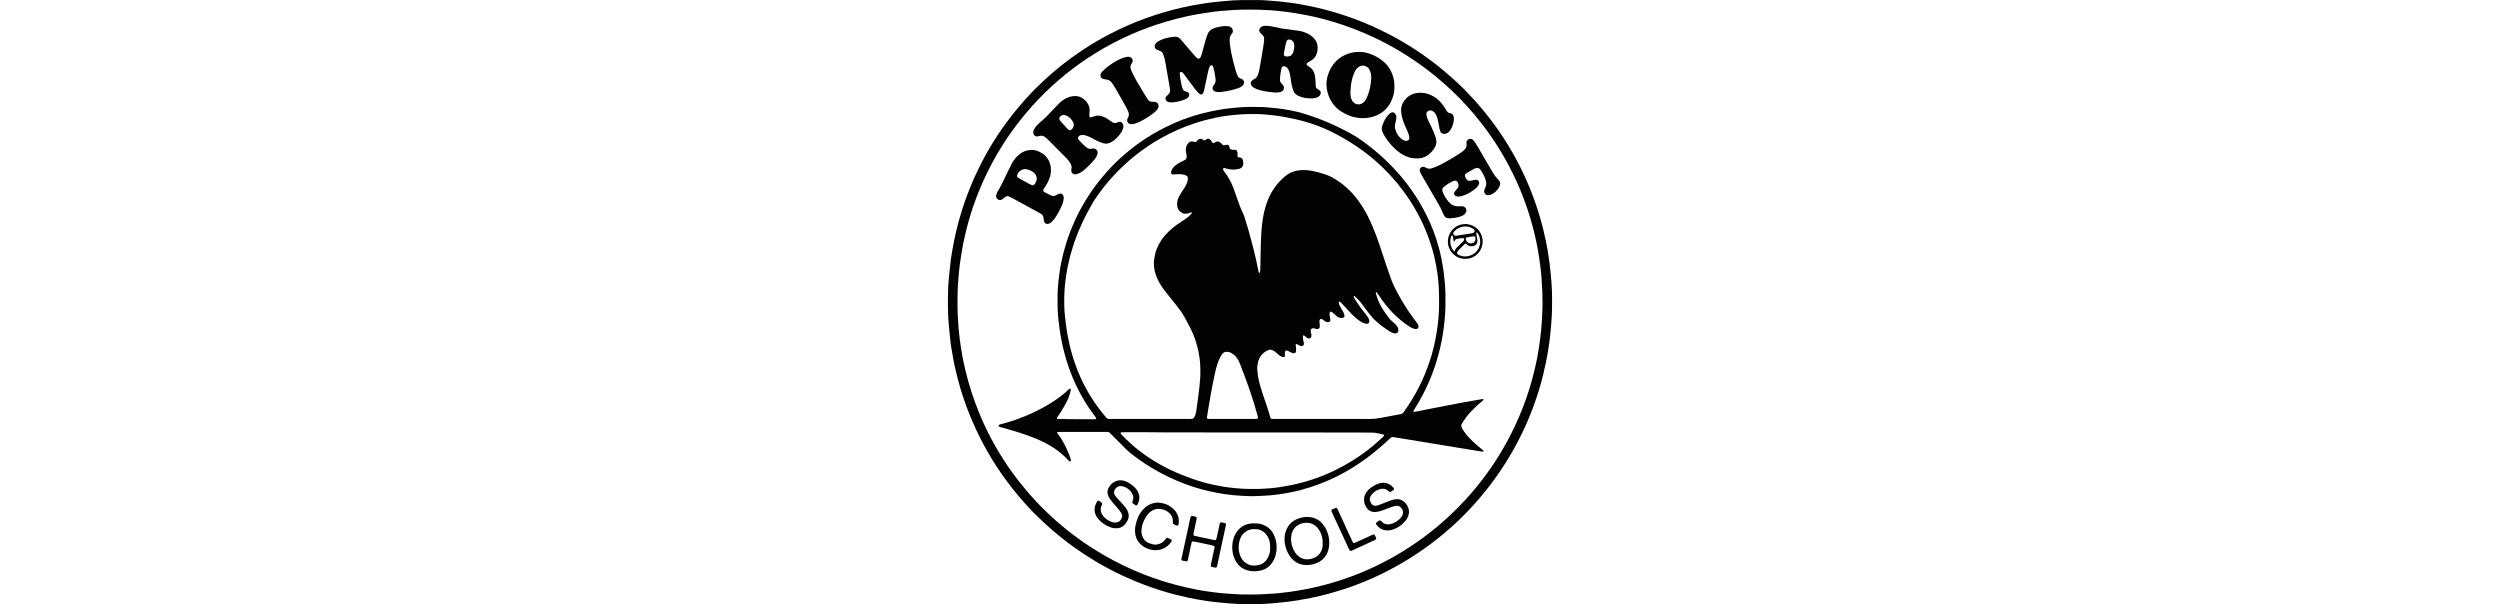 <?xml version="1.0" encoding="UTF-8"?>
<svg xmlns="http://www.w3.org/2000/svg" width="240" height="58" viewBox="0 0 240 58" fill="none">
  <g clip-path="url(#clip0_12452_17579)">
    <path d="M120.03 58C119.665 57.995 119.299 57.998 118.934 57.983C118.578 57.97 118.222 57.941 117.867 57.914C117.655 57.898 117.444 57.871 117.232 57.855C116.74 57.819 116.252 57.756 115.765 57.681C115.178 57.59 114.592 57.487 114.011 57.362C113.171 57.182 112.342 56.967 111.522 56.713C110.946 56.535 110.376 56.34 109.812 56.125C109.113 55.859 108.425 55.569 107.747 55.252C106.838 54.828 105.954 54.357 105.095 53.84C104.424 53.437 103.772 53.007 103.135 52.554C102.386 52.022 101.668 51.451 100.972 50.851C100.528 50.468 100.101 50.068 99.678 49.661C98.997 49.007 98.363 48.31 97.755 47.588C96.96 46.645 96.229 45.654 95.563 44.615C95.068 43.842 94.612 43.046 94.189 42.232C93.832 41.545 93.511 40.843 93.213 40.129C92.705 38.913 92.283 37.667 91.95 36.392C91.764 35.685 91.598 34.974 91.477 34.253C91.416 33.893 91.352 33.533 91.293 33.173C91.269 33.022 91.25 32.87 91.234 32.718C91.193 32.313 91.145 31.908 91.111 31.502C91.089 31.248 91.072 30.994 91.048 30.74C91.024 30.477 91.023 30.214 91.013 29.951C90.996 29.518 90.999 29.085 91.002 28.651C91.004 28.277 91.009 27.904 91.027 27.53C91.043 27.208 91.078 26.887 91.106 26.565C91.125 26.354 91.145 26.142 91.167 25.931C91.205 25.577 91.24 25.221 91.287 24.868C91.327 24.573 91.382 24.281 91.431 23.988C91.53 23.401 91.648 22.819 91.784 22.24C91.946 21.545 92.137 20.858 92.349 20.177C92.511 19.658 92.695 19.147 92.885 18.637C93.187 17.834 93.525 17.046 93.901 16.275C94.032 16.008 94.163 15.741 94.301 15.477C94.549 15.003 94.807 14.534 95.082 14.075C95.563 13.273 96.078 12.494 96.634 11.742C97.039 11.195 97.46 10.662 97.901 10.144C98.232 9.756 98.572 9.376 98.922 9.006C99.15 8.766 99.377 8.524 99.62 8.299C99.845 8.092 100.06 7.873 100.283 7.665C100.805 7.177 101.349 6.716 101.908 6.271C102.566 5.746 103.247 5.253 103.949 4.789C104.751 4.259 105.577 3.771 106.428 3.325C107.603 2.709 108.813 2.173 110.063 1.725C111.175 1.327 112.308 0.997 113.459 0.732C114.047 0.597 114.64 0.487 115.234 0.385C115.661 0.313 116.09 0.253 116.521 0.208C116.859 0.173 117.196 0.13 117.535 0.107C117.832 0.086 118.127 0.05 118.424 0.033C118.72 0.015 119.018 0.007 119.315 0.004C119.782 -0.001 120.25 -0.002 120.717 0.004C121.048 0.008 121.379 0.013 121.71 0.048C122.022 0.081 122.336 0.097 122.649 0.124C122.835 0.14 123.022 0.159 123.207 0.182C123.688 0.24 124.169 0.296 124.645 0.381C125.239 0.487 125.832 0.595 126.419 0.732C127.338 0.947 128.246 1.199 129.139 1.5C130.251 1.874 131.337 2.312 132.397 2.816C133.164 3.182 133.916 3.576 134.648 4.008C135.549 4.538 136.421 5.113 137.262 5.735C138.179 6.413 139.052 7.143 139.885 7.921C140.494 8.489 141.075 9.086 141.63 9.707C142.151 10.291 142.65 10.892 143.124 11.514C143.716 12.292 144.266 13.099 144.777 13.933C145.177 14.586 145.548 15.254 145.894 15.936C146.22 16.579 146.522 17.235 146.798 17.903C146.992 18.374 147.174 18.849 147.344 19.33C147.66 20.227 147.934 21.137 148.161 22.062C148.325 22.731 148.465 23.404 148.583 24.082C148.649 24.466 148.696 24.855 148.753 25.241C148.837 25.813 148.872 26.39 148.93 26.965C148.949 27.15 148.951 27.338 148.965 27.524C149.011 28.143 148.994 28.764 148.997 29.384C148.999 29.971 148.969 30.555 148.915 31.139C148.896 31.342 148.881 31.546 148.862 31.749C148.811 32.299 148.745 32.846 148.661 33.392C148.53 34.249 148.358 35.097 148.153 35.94C147.888 37.03 147.552 38.099 147.161 39.15C146.767 40.21 146.306 41.241 145.789 42.246C145.237 43.32 144.616 44.354 143.934 45.351C143.382 46.158 142.789 46.934 142.159 47.682C141.792 48.117 141.411 48.54 141.021 48.955C140.309 49.71 139.554 50.42 138.764 51.092C137.889 51.836 136.972 52.524 136.016 53.16C135.067 53.792 134.083 54.362 133.069 54.882C132.654 55.095 132.228 55.288 131.803 55.482C131.247 55.737 130.68 55.965 130.107 56.179C129.287 56.485 128.454 56.75 127.61 56.981C127.011 57.144 126.408 57.288 125.801 57.411C125.393 57.495 124.983 57.567 124.572 57.635C123.986 57.731 123.395 57.803 122.803 57.855C122.549 57.877 122.296 57.909 122.042 57.93C121.839 57.947 121.635 57.95 121.432 57.965C120.964 58 120.497 57.995 120.03 58ZM148.083 28.997C148.076 28.665 148.077 28.308 148.061 27.952C148.041 27.502 148.012 27.053 147.98 26.604C147.963 26.35 147.937 26.096 147.907 25.843C147.87 25.531 147.827 25.22 147.782 24.909C147.741 24.623 147.696 24.338 147.649 24.053C147.573 23.601 147.473 23.153 147.374 22.705C147.237 22.083 147.069 21.468 146.885 20.859C146.709 20.273 146.512 19.694 146.297 19.122C145.881 18.015 145.395 16.94 144.842 15.895C144.373 15.008 143.856 14.15 143.294 13.319C142.932 12.784 142.553 12.261 142.153 11.754C141.336 10.719 140.461 9.736 139.507 8.825C139.002 8.343 138.482 7.88 137.946 7.435C137.043 6.685 136.096 5.995 135.106 5.363C134.296 4.847 133.464 4.37 132.606 3.937C132.136 3.7 131.659 3.476 131.177 3.265C130.46 2.952 129.732 2.67 128.993 2.416C128.286 2.174 127.569 1.961 126.845 1.777C126.342 1.65 125.838 1.532 125.329 1.437C124.995 1.375 124.661 1.313 124.326 1.259C124.024 1.21 123.721 1.169 123.418 1.129C123.199 1.1 122.979 1.076 122.759 1.053C122.54 1.031 122.32 1.007 122.1 0.993C121.701 0.969 121.303 0.948 120.904 0.934C120.59 0.923 120.275 0.922 119.961 0.922C119.689 0.921 119.417 0.926 119.145 0.932C118.933 0.936 118.721 0.945 118.509 0.955C118.373 0.961 118.237 0.972 118.102 0.982C117.806 1.004 117.509 1.026 117.213 1.051C117.035 1.066 116.858 1.085 116.681 1.107C116.504 1.128 116.327 1.155 116.151 1.181C115.764 1.239 115.377 1.289 114.992 1.357C114.331 1.473 113.676 1.617 113.025 1.781C112.325 1.956 111.633 2.162 110.948 2.391C109.844 2.762 108.768 3.201 107.717 3.705C106.543 4.268 105.417 4.915 104.333 5.635C103.391 6.262 102.495 6.949 101.635 7.686C101.196 8.062 100.772 8.453 100.357 8.855C99.881 9.316 99.426 9.798 98.986 10.294C98.314 11.052 97.685 11.842 97.096 12.665C96.521 13.467 95.998 14.302 95.512 15.16C95.202 15.707 94.917 16.267 94.646 16.835C94.181 17.809 93.772 18.806 93.426 19.829C93.106 20.77 92.832 21.725 92.618 22.696C92.515 23.16 92.411 23.625 92.34 24.095C92.303 24.339 92.264 24.582 92.225 24.825C92.169 25.177 92.12 25.531 92.085 25.886C92.059 26.156 92.03 26.427 92.009 26.698C91.983 27.036 91.959 27.375 91.943 27.715C91.928 28.028 91.923 28.343 91.919 28.657C91.914 29.141 91.924 29.625 91.936 30.11C91.942 30.356 91.968 30.601 91.981 30.847C91.993 31.085 92.011 31.322 92.03 31.559C92.08 32.186 92.164 32.809 92.259 33.43C92.367 34.144 92.51 34.852 92.679 35.554C93.011 36.935 93.445 38.284 93.982 39.599C94.335 40.465 94.731 41.311 95.169 42.137C95.523 42.805 95.905 43.457 96.314 44.093C96.829 44.895 97.384 45.668 97.977 46.413C98.475 47.038 99.001 47.638 99.547 48.222C99.971 48.675 100.416 49.107 100.869 49.53C101.218 49.854 101.578 50.165 101.941 50.472C102.616 51.044 103.322 51.576 104.049 52.079C104.713 52.539 105.398 52.964 106.099 53.366C106.688 53.705 107.291 54.018 107.904 54.313C108.532 54.614 109.17 54.891 109.818 55.147C110.324 55.346 110.837 55.526 111.353 55.697C111.82 55.852 112.294 55.987 112.769 56.117C113.416 56.295 114.071 56.44 114.729 56.572C115.095 56.646 115.464 56.706 115.833 56.762C116.278 56.829 116.724 56.889 117.172 56.935C117.426 56.962 117.68 56.979 117.934 56.996C118.316 57.021 118.697 57.049 119.079 57.065C119.376 57.077 119.673 57.08 119.971 57.075C120.378 57.069 120.786 57.07 121.193 57.048C121.634 57.025 122.075 56.998 122.516 56.968C122.55 56.965 122.583 56.963 122.617 56.959C122.837 56.934 123.055 56.903 123.275 56.883C123.707 56.843 124.134 56.77 124.562 56.704C125.167 56.611 125.766 56.487 126.362 56.349C127.355 56.12 128.333 55.834 129.295 55.494C130.233 55.163 131.153 54.788 132.049 54.358C132.7 54.045 133.341 53.712 133.967 53.352C134.888 52.821 135.775 52.238 136.632 51.609C137.503 50.97 138.334 50.282 139.123 49.544C139.688 49.017 140.233 48.468 140.754 47.896C141.378 47.21 141.968 46.497 142.521 45.753C142.876 45.276 143.221 44.791 143.544 44.292C144.049 43.515 144.515 42.715 144.941 41.892C145.281 41.235 145.597 40.568 145.884 39.887C146.373 38.728 146.785 37.541 147.11 36.325C147.348 35.438 147.55 34.544 147.694 33.638C147.794 33.008 147.883 32.378 147.947 31.744C148.007 31.151 148.03 30.558 148.062 29.964C148.08 29.651 148.076 29.336 148.083 28.997Z" fill="#020202"></path>
    <path d="M138.764 28.837C138.77 29.271 138.763 29.704 138.733 30.137C138.705 30.544 138.663 30.949 138.615 31.354C138.514 32.19 138.357 33.015 138.146 33.83C137.923 34.694 137.645 35.54 137.304 36.366C136.878 37.397 136.367 38.384 135.762 39.322C135.739 39.357 135.717 39.394 135.698 39.431C135.67 39.483 135.704 39.541 135.76 39.538C135.802 39.535 135.845 39.534 135.886 39.526C136.361 39.431 136.835 39.334 137.31 39.24C137.885 39.127 138.461 39.019 139.036 38.905C139.844 38.746 140.653 38.593 141.465 38.455C141.716 38.412 141.967 38.368 142.218 38.325C142.277 38.315 142.335 38.305 142.395 38.321C142.414 38.327 142.431 38.367 142.417 38.384C142.39 38.416 142.366 38.452 142.334 38.477C142.091 38.664 141.867 38.872 141.643 39.081C141.302 39.401 140.981 39.741 140.703 40.118C140.598 40.262 140.503 40.414 140.407 40.564C140.371 40.621 140.342 40.683 140.311 40.744C140.271 40.824 140.271 40.905 140.306 40.989C140.363 41.123 140.432 41.249 140.513 41.369C140.679 41.617 140.867 41.846 141.073 42.062C141.432 42.438 141.821 42.779 142.224 43.105C142.29 43.159 142.352 43.216 142.414 43.274C142.423 43.282 142.42 43.305 142.421 43.321C142.422 43.342 142.41 43.354 142.39 43.355C142.364 43.356 142.339 43.361 142.314 43.359C142.272 43.355 142.23 43.348 142.188 43.341C141.601 43.246 141.014 43.151 140.428 43.055C140.084 42.999 139.741 42.941 139.397 42.885C139.02 42.822 138.643 42.761 138.266 42.699C137.922 42.642 137.579 42.585 137.235 42.529C136.858 42.467 136.481 42.406 136.104 42.344C135.743 42.285 135.383 42.224 135.023 42.165C134.763 42.123 134.503 42.081 134.243 42.04C134.084 42.014 133.924 41.992 133.765 41.963C133.655 41.942 133.565 41.973 133.485 42.047C133.305 42.215 133.126 42.384 132.943 42.549C132.335 43.094 131.705 43.613 131.043 44.09C130.188 44.708 129.293 45.262 128.347 45.732C127.241 46.282 126.091 46.715 124.897 47.034C124.206 47.218 123.507 47.355 122.8 47.453C122.261 47.527 121.72 47.582 121.176 47.601C120.888 47.611 120.6 47.632 120.311 47.635C119.937 47.639 119.564 47.612 119.191 47.596C118.682 47.575 118.175 47.522 117.67 47.45C117.123 47.372 116.581 47.272 116.042 47.148C115.305 46.978 114.582 46.761 113.871 46.501C112.711 46.076 111.603 45.543 110.546 44.904C109.803 44.455 109.096 43.955 108.42 43.411C108.328 43.336 108.241 43.255 108.156 43.171C107.651 42.667 107.147 42.161 106.641 41.657C106.443 41.46 106.474 41.463 106.174 41.463C104.704 41.462 103.234 41.462 101.763 41.463C101.687 41.463 101.612 41.472 101.536 41.478C101.507 41.481 101.481 41.535 101.495 41.559C101.511 41.588 101.526 41.62 101.547 41.645C101.743 41.882 101.905 42.141 102.053 42.409C102.336 42.923 102.583 43.454 102.765 44.013C102.786 44.078 102.812 44.141 102.809 44.211C102.808 44.245 102.789 44.282 102.763 44.295C102.727 44.313 102.692 44.302 102.667 44.282C102.614 44.24 102.563 44.195 102.517 44.145C102.335 43.943 102.136 43.757 101.931 43.579C101.487 43.192 100.999 42.869 100.48 42.592C99.879 42.272 99.249 42.016 98.609 41.788C97.793 41.497 96.962 41.252 96.127 41.024C96.061 41.006 95.997 40.985 95.933 40.962C95.891 40.947 95.864 40.903 95.868 40.864C95.871 40.816 95.898 40.784 95.94 40.767C95.995 40.746 96.052 40.727 96.109 40.712C96.264 40.669 96.42 40.629 96.576 40.586C97.192 40.419 97.79 40.203 98.381 39.962C99.129 39.658 99.853 39.301 100.55 38.893C101.056 38.596 101.543 38.27 102.002 37.903C102.188 37.754 102.369 37.601 102.539 37.434C102.575 37.398 102.615 37.365 102.655 37.335C102.682 37.315 102.714 37.301 102.749 37.319C102.784 37.336 102.802 37.379 102.795 37.428C102.791 37.453 102.787 37.479 102.782 37.504C102.701 37.888 102.57 38.254 102.385 38.602C102.125 39.09 101.85 39.568 101.527 40.017C101.498 40.059 101.463 40.098 101.461 40.153C101.461 40.167 101.468 40.187 101.479 40.195C101.499 40.211 101.523 40.227 101.546 40.229C101.605 40.235 101.665 40.24 101.723 40.234C101.936 40.212 102.147 40.212 102.359 40.234C102.409 40.24 102.461 40.237 102.512 40.238C102.588 40.238 102.665 40.238 102.741 40.238C103.472 40.241 104.203 40.245 104.934 40.248C105.01 40.248 105.087 40.246 105.163 40.242C105.228 40.239 105.26 40.166 105.22 40.109C105.172 40.039 105.12 39.972 105.07 39.903C104.877 39.634 104.676 39.37 104.493 39.094C103.903 38.208 103.405 37.273 102.994 36.29C102.692 35.567 102.44 34.829 102.231 34.076C102.069 33.494 101.936 32.906 101.833 32.312C101.744 31.801 101.673 31.288 101.619 30.773C101.58 30.409 101.544 30.045 101.533 29.681C101.52 29.248 101.528 28.814 101.527 28.381C101.527 28.236 101.525 28.092 101.534 27.948C101.57 27.363 101.622 26.779 101.71 26.199C101.759 25.88 101.806 25.561 101.87 25.245C101.994 24.637 102.144 24.036 102.326 23.443C102.455 23.02 102.594 22.601 102.759 22.191C102.923 21.782 103.097 21.375 103.282 20.975C103.549 20.396 103.853 19.836 104.184 19.291C104.772 18.323 105.439 17.413 106.193 16.566C106.447 16.28 106.708 16.001 106.978 15.73C107.641 15.068 108.352 14.463 109.106 13.908C110.239 13.073 111.455 12.38 112.741 11.812C113.558 11.451 114.401 11.164 115.263 10.928C115.911 10.752 116.567 10.615 117.23 10.505C117.607 10.443 117.986 10.395 118.367 10.362C118.637 10.338 118.907 10.307 119.178 10.289C119.416 10.273 119.654 10.265 119.891 10.264C120.291 10.262 120.69 10.266 121.089 10.272C121.225 10.274 121.361 10.286 121.496 10.295C121.573 10.3 121.649 10.306 121.725 10.313C122.004 10.338 122.283 10.361 122.562 10.39C122.748 10.41 122.933 10.438 123.118 10.463C123.631 10.534 124.139 10.636 124.642 10.759C124.898 10.822 125.149 10.903 125.4 10.982C126.39 11.292 127.353 11.671 128.291 12.116C128.713 12.316 129.127 12.532 129.54 12.75C130.075 13.032 130.576 13.367 131.061 13.727C131.594 14.123 132.11 14.537 132.602 14.983C133.485 15.784 134.3 16.648 135.027 17.595C135.623 18.37 136.158 19.186 136.626 20.047C137.122 20.96 137.539 21.906 137.864 22.893C138.064 23.498 138.231 24.112 138.357 24.738C138.448 25.188 138.526 25.64 138.588 26.094C138.68 26.776 138.743 27.461 138.763 28.149C138.77 28.378 138.764 28.608 138.764 28.837ZM127.075 40.219C128.554 40.219 130.032 40.217 131.511 40.221C131.844 40.222 132.172 40.187 132.498 40.123C132.915 40.042 133.333 39.968 133.75 39.89C134.001 39.843 134.251 39.792 134.501 39.746C134.59 39.73 134.659 39.688 134.712 39.617C134.733 39.59 134.753 39.562 134.773 39.535C135.309 38.788 135.788 38.007 136.206 37.188C136.631 36.354 136.987 35.492 137.275 34.601C137.489 33.937 137.667 33.264 137.8 32.58C137.881 32.163 137.946 31.744 138.006 31.323C138.069 30.877 138.099 30.428 138.13 29.979C138.152 29.666 138.15 29.351 138.152 29.036C138.154 28.773 138.145 28.51 138.144 28.246C138.141 27.821 138.111 27.397 138.076 26.974C138.035 26.483 137.961 25.995 137.873 25.511C137.745 24.799 137.565 24.1 137.343 23.413C137.041 22.473 136.661 21.565 136.2 20.691C135.931 20.18 135.644 19.678 135.324 19.197C134.592 18.097 133.763 17.078 132.814 16.156C132.454 15.806 132.085 15.467 131.7 15.147C130.835 14.428 129.909 13.798 128.931 13.242C128.184 12.818 127.421 12.429 126.617 12.121C126.141 11.939 125.656 11.783 125.166 11.642C124.684 11.504 124.193 11.404 123.702 11.305C123.286 11.221 122.867 11.149 122.446 11.094C122.109 11.05 121.771 11.017 121.432 10.989C121.179 10.968 120.924 10.951 120.669 10.95C120.253 10.949 119.837 10.946 119.421 10.962C118.919 10.982 118.421 11.039 117.924 11.095C117.51 11.143 117.099 11.214 116.692 11.3C116.028 11.441 115.37 11.61 114.724 11.823C113.591 12.197 112.505 12.675 111.465 13.258C110.61 13.737 109.801 14.282 109.033 14.889C108.305 15.464 107.625 16.093 106.991 16.769C106.309 17.495 105.69 18.273 105.136 19.101C105.075 19.192 105.011 19.283 104.955 19.378C104.553 20.069 104.179 20.774 103.847 21.5C103.511 22.235 103.217 22.985 102.974 23.756C102.793 24.331 102.638 24.914 102.519 25.505C102.445 25.871 102.382 26.239 102.327 26.609C102.264 27.03 102.222 27.452 102.194 27.876C102.162 28.359 102.163 28.844 102.171 29.328C102.175 29.566 102.185 29.804 102.208 30.041C102.255 30.548 102.303 31.055 102.385 31.559C102.467 32.071 102.56 32.58 102.676 33.085C102.835 33.772 103.036 34.448 103.277 35.111C103.546 35.855 103.867 36.576 104.246 37.271C104.617 37.95 105.033 38.601 105.499 39.22C105.709 39.499 105.932 39.766 106.154 40.034C106.181 40.067 106.209 40.099 106.238 40.13C106.285 40.184 106.344 40.214 106.416 40.216C106.501 40.218 106.586 40.219 106.671 40.219C108.073 40.219 109.476 40.219 110.878 40.219C111.966 40.219 113.054 40.219 114.141 40.219C114.235 40.219 114.328 40.215 114.421 40.21C114.502 40.205 114.568 40.165 114.614 40.1C114.653 40.044 114.688 39.985 114.717 39.925C114.772 39.809 114.8 39.684 114.823 39.558C114.848 39.416 114.868 39.273 114.888 39.13C114.927 38.853 114.968 38.575 115.004 38.297C115.05 37.944 115.098 37.59 115.136 37.235C115.171 36.914 115.196 36.593 115.22 36.271C115.232 36.118 115.234 35.965 115.236 35.812C115.242 35.456 115.231 35.099 115.199 34.743C115.17 34.421 115.123 34.102 115.061 33.786C115.008 33.51 114.924 33.242 114.852 32.972C114.702 32.41 114.469 31.883 114.208 31.367C114.051 31.056 113.877 30.754 113.713 30.447C113.601 30.237 113.474 30.035 113.334 29.843C113.174 29.623 113.008 29.407 112.84 29.194C112.512 28.782 112.177 28.375 111.852 27.961C111.568 27.599 111.322 27.212 111.126 26.794C110.895 26.303 110.764 25.789 110.77 25.244C110.771 25.117 110.787 24.989 110.804 24.863C110.851 24.526 110.928 24.196 111.055 23.878C111.303 23.261 111.675 22.728 112.15 22.267C112.468 21.959 112.811 21.681 113.18 21.435C113.308 21.351 113.437 21.269 113.563 21.183C113.717 21.077 113.871 20.97 114.02 20.858C114.163 20.75 114.29 20.625 114.401 20.485C114.416 20.467 114.422 20.439 114.423 20.415C114.424 20.404 114.406 20.381 114.396 20.381C114.327 20.377 114.266 20.412 114.204 20.436C114.067 20.489 113.928 20.521 113.782 20.521C113.687 20.521 113.594 20.505 113.511 20.458C113.201 20.284 113.009 20.035 113.001 19.664C112.995 19.377 113.056 19.106 113.191 18.855C113.267 18.713 113.353 18.575 113.439 18.439C113.534 18.288 113.636 18.142 113.733 17.992C113.816 17.863 113.887 17.727 113.941 17.584C113.983 17.473 114.021 17.36 114.028 17.239C114.046 16.964 114.041 16.905 113.732 16.791C113.716 16.785 113.699 16.782 113.683 16.778C113.492 16.73 113.3 16.705 113.103 16.72C112.933 16.732 112.764 16.742 112.594 16.747C112.47 16.751 112.434 16.704 112.432 16.575C112.43 16.442 112.474 16.325 112.54 16.213C112.623 16.072 112.734 15.956 112.865 15.858C113.035 15.731 113.219 15.624 113.408 15.528C113.522 15.471 113.636 15.414 113.75 15.356C113.848 15.305 113.899 15.22 113.914 15.113C113.927 15.011 113.917 14.91 113.897 14.809C113.877 14.709 113.868 14.607 113.846 14.508C113.818 14.378 113.839 14.253 113.869 14.129C113.906 13.979 113.976 13.842 114.084 13.73C114.183 13.627 114.303 13.568 114.448 13.58C114.507 13.584 114.565 13.6 114.622 13.612C114.664 13.621 114.704 13.64 114.746 13.641C114.776 13.642 114.816 13.629 114.837 13.608C114.879 13.567 114.911 13.515 114.949 13.47C115.066 13.331 115.258 13.263 115.45 13.391C115.479 13.41 115.505 13.432 115.532 13.452C115.586 13.492 115.643 13.493 115.698 13.458C115.756 13.422 115.809 13.378 115.869 13.346C115.958 13.299 116.086 13.295 116.173 13.39C116.213 13.434 116.252 13.479 116.287 13.527C116.317 13.568 116.34 13.614 116.369 13.656C116.429 13.746 116.516 13.761 116.611 13.7C116.64 13.682 116.666 13.661 116.694 13.64C116.792 13.569 116.898 13.566 117.009 13.607C117.09 13.637 117.161 13.684 117.222 13.743C117.259 13.778 117.293 13.816 117.325 13.856C117.384 13.932 117.461 13.953 117.551 13.938C117.602 13.929 117.65 13.914 117.701 13.906C117.742 13.899 117.785 13.896 117.827 13.897C117.906 13.899 117.974 13.953 117.996 14.029C118.013 14.086 118.026 14.144 118.042 14.201C118.06 14.262 118.103 14.305 118.156 14.333C118.232 14.373 118.314 14.397 118.401 14.39C118.443 14.386 118.485 14.376 118.527 14.373C118.637 14.363 118.724 14.419 118.765 14.525C118.796 14.606 118.809 14.688 118.804 14.775C118.799 14.842 118.798 14.91 118.8 14.978C118.802 15.04 118.849 15.091 118.908 15.102C118.967 15.113 119.026 15.117 119.084 15.131C119.191 15.157 119.267 15.225 119.301 15.328C119.361 15.518 119.377 15.711 119.319 15.905C119.291 15.998 119.236 16.072 119.152 16.123C119.064 16.177 118.968 16.212 118.868 16.23C118.658 16.269 118.449 16.293 118.234 16.275C118.047 16.26 117.863 16.233 117.685 16.171C117.629 16.151 117.575 16.129 117.513 16.132C117.453 16.135 117.402 16.193 117.412 16.252C117.426 16.33 117.458 16.398 117.51 16.456C117.697 16.668 117.838 16.91 117.984 17.15C118.152 17.427 118.287 17.72 118.398 18.024C118.52 18.359 118.64 18.695 118.755 19.032C118.928 19.539 119.112 20.041 119.349 20.522C119.401 20.628 119.442 20.741 119.477 20.854C119.611 21.284 119.748 21.713 119.87 22.146C120.03 22.718 120.183 23.292 120.329 23.868C120.493 24.519 120.64 25.173 120.768 25.832C120.785 25.924 120.803 26.016 120.826 26.106C120.833 26.137 120.855 26.166 120.875 26.193C120.88 26.2 120.908 26.2 120.918 26.193C120.948 26.173 120.955 26.139 120.961 26.105C120.991 25.911 120.992 25.716 120.998 25.521C121.019 24.892 121.011 24.264 121.034 23.636C121.052 23.143 121.062 22.651 121.1 22.159C121.133 21.727 121.176 21.297 121.252 20.869C121.357 20.274 121.514 19.694 121.743 19.133C122.099 18.265 122.645 17.541 123.355 16.934C123.792 16.561 124.305 16.38 124.869 16.337C125.235 16.309 125.6 16.338 125.96 16.407C126.336 16.478 126.707 16.57 127.07 16.692C127.335 16.782 127.6 16.874 127.847 17.009C128.365 17.29 128.844 17.626 129.282 18.019C129.882 18.556 130.379 19.178 130.804 19.859C131.179 20.459 131.49 21.091 131.767 21.74C132.033 22.365 132.263 23.005 132.48 23.648C132.673 24.22 132.857 24.794 133.049 25.365C133.212 25.848 133.379 26.329 133.55 26.809C133.622 27.009 133.704 27.205 133.793 27.398C134.017 27.884 134.28 28.35 134.551 28.812C134.981 29.546 135.456 30.25 135.974 30.925C136.02 30.985 136.065 31.047 136.108 31.111C136.157 31.183 136.18 31.264 136.182 31.351C136.184 31.476 136.086 31.584 135.962 31.585C135.895 31.586 135.825 31.579 135.761 31.562C135.628 31.529 135.505 31.471 135.388 31.401C135.204 31.293 135.035 31.164 134.863 31.04C134.366 30.679 133.916 30.265 133.5 29.815C133.212 29.502 132.945 29.172 132.697 28.826C132.543 28.612 132.396 28.394 132.246 28.177C132.217 28.136 132.186 28.095 132.153 28.056C132.144 28.046 132.124 28.043 132.108 28.041C132.09 28.038 132.075 28.068 132.078 28.099C132.081 28.124 132.081 28.15 132.088 28.174C132.203 28.621 132.377 29.043 132.604 29.445C132.822 29.831 133.085 30.186 133.353 30.538C133.435 30.646 133.527 30.745 133.631 30.834C133.741 30.928 133.847 31.027 133.955 31.123C134.058 31.214 134.138 31.323 134.195 31.448C134.255 31.578 134.258 31.711 134.212 31.846C134.187 31.919 134.116 32.001 134.003 32.007C133.891 32.013 133.782 32.002 133.679 31.955C133.595 31.916 133.509 31.877 133.431 31.826C133.161 31.648 132.888 31.476 132.632 31.279C132.199 30.947 131.801 30.577 131.467 30.144C131.342 29.983 131.219 29.82 131.097 29.657C130.858 29.337 130.63 29.009 130.352 28.72C130.264 28.628 130.169 28.542 130.075 28.457C130.051 28.434 130.018 28.422 129.988 28.407C129.981 28.403 129.966 28.401 129.964 28.404C129.955 28.417 129.94 28.435 129.944 28.446C129.959 28.494 129.974 28.544 129.999 28.587C130.085 28.733 130.173 28.878 130.265 29.021C130.486 29.365 130.727 29.694 130.989 30.007C131.103 30.144 131.203 30.292 131.308 30.436C131.379 30.534 131.421 30.646 131.45 30.762C131.495 30.941 131.384 31.104 131.172 31.085C131.105 31.079 131.038 31.062 130.974 31.042C130.835 30.999 130.709 30.928 130.588 30.848C130.239 30.616 129.933 30.334 129.646 30.032C129.458 29.835 129.281 29.629 129.097 29.429C128.977 29.298 128.853 29.169 128.727 29.042C128.692 29.007 128.646 28.983 128.604 28.955C128.583 28.94 128.528 28.972 128.526 29C128.523 29.033 128.519 29.068 128.526 29.1C128.559 29.241 128.618 29.374 128.69 29.499C128.757 29.617 128.829 29.733 128.898 29.85C128.976 29.983 129.038 30.122 129.067 30.274C129.091 30.395 129.022 30.492 128.9 30.517C128.78 30.543 128.664 30.529 128.551 30.484C128.455 30.447 128.367 30.394 128.29 30.327C128.2 30.249 128.116 30.165 128.026 30.087C127.962 30.032 127.895 29.98 127.825 29.932C127.773 29.896 127.706 29.919 127.676 29.979C127.661 30.008 127.645 30.041 127.643 30.073C127.634 30.175 127.634 30.276 127.657 30.377C127.676 30.46 127.692 30.544 127.707 30.627C127.713 30.66 127.715 30.695 127.715 30.728C127.714 30.829 127.647 30.905 127.548 30.924C127.453 30.942 127.361 30.931 127.277 30.884C127.21 30.847 127.148 30.801 127.086 30.758C127.03 30.72 126.977 30.675 126.92 30.639C126.827 30.581 126.703 30.633 126.679 30.741C126.667 30.79 126.662 30.842 126.665 30.892C126.672 30.994 126.685 31.095 126.699 31.196C126.711 31.282 126.706 31.365 126.677 31.447C126.651 31.523 126.587 31.576 126.509 31.583C126.432 31.59 126.357 31.58 126.282 31.559C126.225 31.542 126.168 31.523 126.11 31.512C126.078 31.505 126.042 31.506 126.01 31.512C125.894 31.534 125.802 31.659 125.821 31.776C125.837 31.877 125.866 31.975 125.883 32.076C125.894 32.142 125.903 32.211 125.898 32.278C125.886 32.435 125.733 32.532 125.584 32.481C125.519 32.459 125.458 32.43 125.407 32.384C125.349 32.333 125.293 32.281 125.235 32.232C125.216 32.216 125.192 32.207 125.169 32.197C125.142 32.185 125.094 32.209 125.087 32.238C125.082 32.263 125.071 32.288 125.073 32.312C125.083 32.422 125.093 32.532 125.11 32.641C125.128 32.749 125.158 32.856 125.176 32.965C125.201 33.123 125.071 33.254 124.916 33.228C124.858 33.218 124.801 33.196 124.749 33.171C124.68 33.138 124.616 33.095 124.549 33.059C124.519 33.044 124.486 33.03 124.453 33.028C124.434 33.027 124.402 33.048 124.395 33.066C124.384 33.096 124.38 33.133 124.389 33.164C124.431 33.322 124.427 33.484 124.424 33.645C124.423 33.687 124.418 33.73 124.407 33.771C124.389 33.843 124.34 33.891 124.269 33.904C124.22 33.914 124.165 33.917 124.118 33.905C124.037 33.883 123.958 33.849 123.881 33.814C123.819 33.785 123.765 33.743 123.704 33.713C123.651 33.688 123.594 33.667 123.537 33.652C123.455 33.631 123.361 33.697 123.351 33.783C123.344 33.85 123.347 33.919 123.348 33.986C123.349 34.054 123.355 34.122 123.355 34.189C123.354 34.237 123.3 34.286 123.252 34.284C123.21 34.282 123.167 34.281 123.127 34.27C123.002 34.236 122.89 34.175 122.791 34.093C122.692 34.012 122.597 33.928 122.501 33.844C122.398 33.754 122.29 33.674 122.163 33.618C122.033 33.561 121.901 33.551 121.768 33.606C121.729 33.622 121.689 33.637 121.651 33.656C121.184 33.894 120.884 34.266 120.765 34.777C120.707 35.026 120.681 35.279 120.699 35.536C120.724 35.91 120.789 36.277 120.876 36.641C121.004 37.179 121.184 37.701 121.359 38.224C121.56 38.82 121.779 39.409 121.935 40.019C121.946 40.059 121.962 40.099 121.979 40.138C121.998 40.18 122.034 40.206 122.078 40.209C122.162 40.217 122.247 40.219 122.332 40.219C123.913 40.219 125.494 40.219 127.075 40.219ZM119.808 41.514C118.805 41.514 117.802 41.514 116.799 41.514C115.805 41.514 114.811 41.517 113.816 41.513C112.814 41.508 111.812 41.519 110.809 41.499C109.824 41.479 108.838 41.495 107.852 41.495C107.801 41.495 107.75 41.494 107.699 41.497C107.674 41.499 107.649 41.507 107.625 41.513C107.585 41.523 107.565 41.58 107.588 41.616C107.598 41.63 107.605 41.646 107.616 41.658C107.661 41.71 107.705 41.762 107.752 41.81C108.033 42.095 108.317 42.375 108.615 42.641C109.748 43.646 111.006 44.46 112.372 45.111C113.039 45.43 113.725 45.703 114.422 45.95C115.103 46.191 115.796 46.392 116.503 46.541C116.985 46.643 117.469 46.732 117.958 46.794C118.43 46.854 118.904 46.897 119.379 46.922C119.863 46.948 120.347 46.939 120.832 46.936C121.206 46.933 121.578 46.895 121.951 46.869C122.137 46.856 122.323 46.839 122.508 46.813C122.971 46.748 123.432 46.675 123.89 46.583C124.717 46.419 125.526 46.193 126.32 45.914C127.591 45.467 128.795 44.88 129.934 44.16C130.848 43.582 131.706 42.93 132.497 42.192C132.597 42.099 132.698 42.009 132.796 41.915C132.826 41.886 132.848 41.849 132.872 41.814C132.885 41.797 132.875 41.754 132.857 41.746C132.819 41.728 132.782 41.705 132.742 41.696C132.518 41.647 132.293 41.6 132.068 41.556C131.994 41.541 131.917 41.535 131.841 41.534C131.518 41.529 131.195 41.525 130.872 41.524C127.855 41.52 124.838 41.517 121.822 41.514C121.15 41.513 120.479 41.514 119.808 41.514ZM118.308 40.219C118.503 40.219 118.698 40.219 118.893 40.219C119.42 40.219 119.946 40.22 120.473 40.218C120.549 40.218 120.625 40.21 120.7 40.203C120.738 40.2 120.776 40.148 120.769 40.11C120.757 40.043 120.745 39.976 120.728 39.911C120.525 39.139 120.286 38.378 120.03 37.623C119.727 36.732 119.399 35.849 119.056 34.972C118.998 34.822 118.928 34.676 118.851 34.535C118.705 34.269 118.497 34.06 118.235 33.906C118.085 33.818 117.923 33.772 117.749 33.775C117.578 33.777 117.435 33.843 117.333 33.983C117.293 34.038 117.256 34.095 117.221 34.153C117.082 34.387 116.973 34.635 116.884 34.893C116.771 35.223 116.695 35.562 116.621 35.902C116.529 36.316 116.447 36.732 116.365 37.148C116.308 37.439 116.255 37.732 116.204 38.024C116.138 38.4 116.075 38.777 116.013 39.153C115.964 39.446 115.917 39.739 115.87 40.032C115.867 40.049 115.867 40.066 115.865 40.083C115.86 40.143 115.907 40.206 115.965 40.21C116.041 40.216 116.117 40.219 116.194 40.219C116.898 40.219 117.603 40.219 118.308 40.219Z" fill="#020202"></path>
    <path d="M112.476 9.828C112.373 9.828 112.271 9.827 112.172 9.797C112.023 9.751 111.921 9.658 111.887 9.501C111.871 9.431 111.882 9.365 111.925 9.307C111.95 9.273 111.978 9.24 112.008 9.21C112.049 9.168 112.093 9.128 112.138 9.089C112.294 8.956 112.35 8.787 112.319 8.587C112.302 8.478 112.291 8.368 112.272 8.259C112.141 7.506 112.01 6.753 111.876 6C111.833 5.758 111.776 5.518 111.692 5.286C111.671 5.23 111.651 5.174 111.626 5.12C111.582 5.024 111.51 4.952 111.414 4.908C111.345 4.876 111.273 4.851 111.202 4.823C111.154 4.805 111.106 4.789 111.059 4.769C110.813 4.66 110.809 4.389 110.909 4.231C110.984 4.113 111.083 4.02 111.205 3.956C111.324 3.892 111.447 3.833 111.573 3.783C111.947 3.634 112.34 3.567 112.738 3.523C112.972 3.498 113.153 3.583 113.309 3.744C113.345 3.78 113.377 3.819 113.41 3.858C113.786 4.297 114.162 4.736 114.538 5.174C114.627 5.277 114.717 5.379 114.81 5.479C114.85 5.522 114.895 5.562 114.943 5.597C115.017 5.651 115.139 5.637 115.198 5.565C115.236 5.52 115.271 5.469 115.293 5.416C115.331 5.321 115.362 5.224 115.389 5.126C115.495 4.741 115.597 4.355 115.702 3.97C115.767 3.733 115.842 3.499 115.934 3.269C116.045 2.988 116.246 2.813 116.527 2.716C116.882 2.592 117.246 2.514 117.623 2.503C117.716 2.5 117.81 2.506 117.903 2.516C117.961 2.523 118.019 2.541 118.074 2.562C118.283 2.642 118.365 2.838 118.354 3.003C118.351 3.055 118.343 3.105 118.314 3.149C118.278 3.206 118.242 3.264 118.2 3.317C118.102 3.443 118.056 3.586 118.051 3.743C118.046 3.921 118.048 4.099 118.071 4.277C118.138 4.8 118.243 5.316 118.371 5.827C118.445 6.123 118.524 6.419 118.607 6.713C118.648 6.86 118.7 7.004 118.753 7.147C118.779 7.219 118.815 7.287 118.851 7.354C118.889 7.423 118.947 7.473 119.018 7.505C119.08 7.533 119.144 7.557 119.206 7.584C119.475 7.704 119.466 8.003 119.344 8.164C119.292 8.233 119.227 8.286 119.153 8.331C119.052 8.395 118.942 8.44 118.83 8.479C118.621 8.552 118.407 8.606 118.192 8.659C117.895 8.732 117.595 8.787 117.291 8.823C117.147 8.84 117.002 8.852 116.859 8.833C116.783 8.823 116.707 8.807 116.637 8.78C116.415 8.693 116.339 8.456 116.466 8.256C116.502 8.198 116.543 8.145 116.582 8.089C116.673 7.958 116.711 7.81 116.697 7.654C116.662 7.247 116.591 6.846 116.473 6.454C116.461 6.414 116.445 6.374 116.425 6.336C116.384 6.256 116.278 6.241 116.208 6.302C116.162 6.342 116.125 6.388 116.105 6.445C116.072 6.542 116.033 6.637 116.01 6.736C115.938 7.05 115.871 7.366 115.804 7.681C115.735 8.005 115.669 8.33 115.599 8.653C115.583 8.728 115.562 8.802 115.534 8.873C115.516 8.919 115.486 8.963 115.454 9.002C115.398 9.071 115.302 9.086 115.224 9.049C115.153 9.016 115.092 8.971 115.04 8.914C114.948 8.814 114.855 8.715 114.772 8.607C114.57 8.345 114.372 8.079 114.173 7.814C114.005 7.589 113.84 7.363 113.673 7.138C113.637 7.09 113.601 7.042 113.561 6.999C113.532 6.969 113.497 6.943 113.461 6.921C113.37 6.867 113.263 6.924 113.26 7.031C113.258 7.116 113.257 7.202 113.269 7.285C113.32 7.63 113.386 7.972 113.466 8.311C113.482 8.377 113.504 8.441 113.526 8.506C113.567 8.625 113.644 8.71 113.766 8.751C113.806 8.764 113.846 8.778 113.886 8.792C113.918 8.804 113.951 8.814 113.982 8.827C114.155 8.898 114.223 9.082 114.134 9.247C114.11 9.291 114.076 9.331 114.041 9.367C113.974 9.434 113.894 9.484 113.808 9.52C113.382 9.702 112.94 9.813 112.476 9.828Z" fill="#020202"></path>
    <path d="M125.814 9.446C125.446 9.441 125.088 9.383 124.745 9.245C124.69 9.223 124.635 9.2 124.582 9.172C124.385 9.071 124.245 8.92 124.166 8.711C124.075 8.472 124.009 8.227 123.967 7.975C123.929 7.749 123.897 7.522 123.866 7.295C123.844 7.134 123.806 6.978 123.749 6.827C123.716 6.74 123.672 6.657 123.623 6.578C123.542 6.447 123.414 6.383 123.266 6.355C123.201 6.343 123.1 6.391 123.072 6.452C123.046 6.505 123.02 6.56 123.008 6.618C122.938 6.95 122.886 7.286 122.879 7.626C122.875 7.778 122.918 7.91 123.026 8.02C123.08 8.074 123.137 8.127 123.18 8.189C123.281 8.335 123.286 8.489 123.198 8.645C123.168 8.698 123.126 8.739 123.073 8.769C123.014 8.802 122.952 8.829 122.885 8.843C122.692 8.883 122.498 8.897 122.302 8.877C121.947 8.839 121.593 8.802 121.244 8.728C121.027 8.681 120.814 8.627 120.611 8.537C120.525 8.5 120.442 8.458 120.36 8.413C120.285 8.372 120.222 8.315 120.168 8.248C120.109 8.172 120.074 8.087 120.071 7.99C120.068 7.911 120.089 7.84 120.145 7.781C120.21 7.712 120.282 7.655 120.367 7.612C120.436 7.578 120.504 7.544 120.56 7.491C120.649 7.407 120.707 7.305 120.753 7.194C120.82 7.028 120.867 6.856 120.899 6.681C120.974 6.272 121.046 5.862 121.116 5.452C121.175 5.109 121.23 4.766 121.285 4.422C121.31 4.263 121.331 4.102 121.349 3.942C121.357 3.866 121.356 3.79 121.356 3.713C121.355 3.579 121.304 3.465 121.211 3.371C121.169 3.328 121.121 3.293 121.079 3.251C121.036 3.21 120.993 3.169 120.958 3.121C120.862 2.992 120.866 2.823 120.965 2.696C121.035 2.605 121.124 2.542 121.235 2.515C121.35 2.486 121.467 2.468 121.587 2.475C121.842 2.49 122.094 2.527 122.342 2.588C122.788 2.698 123.239 2.774 123.696 2.821C123.848 2.836 123.999 2.858 124.15 2.879C124.36 2.909 124.571 2.936 124.78 2.973C124.997 3.012 125.208 3.078 125.412 3.166C125.624 3.257 125.817 3.378 125.993 3.528C126.164 3.674 126.292 3.852 126.387 4.054C126.457 4.202 126.486 4.361 126.493 4.523C126.504 4.79 126.458 5.047 126.347 5.292C126.261 5.481 126.136 5.639 125.957 5.75C125.849 5.818 125.742 5.887 125.634 5.955C125.591 5.983 125.548 6.009 125.506 6.039C125.411 6.107 125.406 6.194 125.496 6.271C125.56 6.325 125.628 6.378 125.7 6.422C125.971 6.585 126.121 6.833 126.201 7.131C126.263 7.362 126.286 7.598 126.291 7.836C126.294 7.981 126.3 8.125 126.308 8.269C126.314 8.388 126.376 8.476 126.475 8.539C126.518 8.567 126.563 8.591 126.605 8.62C126.646 8.649 126.687 8.68 126.722 8.717C126.784 8.783 126.804 8.861 126.788 8.952C126.757 9.123 126.664 9.247 126.51 9.325C126.347 9.406 126.171 9.431 125.992 9.446C125.933 9.45 125.874 9.446 125.814 9.446ZM124.259 4.418C124.25 4.358 124.243 4.265 124.223 4.174C124.174 3.947 123.979 3.796 123.745 3.797C123.644 3.798 123.564 3.844 123.521 3.936C123.489 4.005 123.465 4.078 123.449 4.152C123.382 4.458 123.319 4.765 123.258 5.072C123.247 5.129 123.248 5.19 123.249 5.249C123.25 5.303 123.279 5.345 123.324 5.374C123.345 5.387 123.368 5.401 123.392 5.407C123.527 5.439 123.661 5.432 123.793 5.394C123.859 5.376 123.917 5.34 123.968 5.294C124.058 5.212 124.121 5.114 124.161 5C124.222 4.822 124.24 4.636 124.259 4.418Z" fill="#020202"></path>
    <path d="M104.584 10.806C104.584 10.916 104.583 11.027 104.584 11.137C104.586 11.236 104.658 11.286 104.758 11.258C104.807 11.244 104.855 11.228 104.904 11.212C104.944 11.198 104.984 11.185 105.024 11.17C105.28 11.067 105.536 11.074 105.795 11.164C105.964 11.222 106.128 11.29 106.278 11.388C106.392 11.462 106.503 11.541 106.616 11.617C106.686 11.664 106.757 11.711 106.829 11.755C106.938 11.821 107.054 11.827 107.173 11.791C107.214 11.779 107.252 11.76 107.292 11.745C107.331 11.73 107.37 11.712 107.411 11.701C107.528 11.671 107.629 11.697 107.712 11.788C107.829 11.917 107.866 12.069 107.832 12.238C107.798 12.406 107.731 12.561 107.641 12.707C107.556 12.845 107.455 12.971 107.347 13.091C107.21 13.242 107.059 13.379 106.897 13.503C106.802 13.576 106.7 13.635 106.594 13.691C106.388 13.799 106.175 13.816 105.952 13.758C105.721 13.698 105.5 13.611 105.287 13.505C105.082 13.402 104.88 13.294 104.677 13.188C104.526 13.109 104.37 13.043 104.207 12.995C104.083 12.959 103.956 12.95 103.829 12.961C103.742 12.969 103.663 12.999 103.596 13.055C103.564 13.082 103.536 13.116 103.513 13.15C103.479 13.203 103.47 13.261 103.499 13.32C103.513 13.35 103.527 13.382 103.546 13.409C103.57 13.444 103.597 13.478 103.626 13.508C103.816 13.702 104.002 13.901 104.21 14.077C104.249 14.109 104.289 14.141 104.33 14.172C104.458 14.269 104.601 14.309 104.761 14.283C104.811 14.274 104.861 14.265 104.911 14.256C105.107 14.218 105.349 14.39 105.373 14.601C105.377 14.634 105.381 14.669 105.373 14.701C105.356 14.775 105.337 14.85 105.31 14.921C105.26 15.048 105.186 15.162 105.1 15.268C104.786 15.66 104.437 16.019 104.051 16.34C103.906 16.46 103.754 16.569 103.581 16.642C103.495 16.677 103.405 16.707 103.315 16.729C103.203 16.757 103.095 16.731 102.997 16.672C102.912 16.622 102.861 16.546 102.85 16.446C102.839 16.344 102.846 16.242 102.868 16.142C102.892 16.029 102.873 15.921 102.826 15.82C102.78 15.72 102.728 15.621 102.663 15.533C102.567 15.403 102.466 15.277 102.353 15.162C101.794 14.593 101.231 14.027 100.667 13.462C100.559 13.354 100.439 13.258 100.323 13.159C100.265 13.109 100.196 13.077 100.122 13.052C100.047 13.028 99.973 13.02 99.896 13.036C99.805 13.055 99.714 13.078 99.623 13.095C99.449 13.127 99.303 13.047 99.23 12.886C99.179 12.772 99.173 12.66 99.217 12.54C99.257 12.436 99.308 12.339 99.373 12.25C99.473 12.112 99.58 11.98 99.709 11.868C99.83 11.762 99.948 11.652 100.072 11.548C100.3 11.357 100.51 11.148 100.712 10.929C101.012 10.605 101.32 10.288 101.625 9.969C101.772 9.815 101.94 9.685 102.116 9.566C102.433 9.352 102.784 9.231 103.166 9.219C103.361 9.214 103.554 9.248 103.736 9.332C104.091 9.495 104.346 9.755 104.511 10.107C104.566 10.224 104.597 10.346 104.598 10.476C104.598 10.586 104.598 10.696 104.598 10.807C104.593 10.806 104.589 10.806 104.584 10.806ZM103.086 12.005C103.084 11.976 103.083 11.967 103.082 11.959C103.068 11.876 103.053 11.792 103.012 11.716C102.849 11.415 102.618 11.191 102.295 11.065C102.106 10.991 101.946 11.04 101.801 11.165C101.681 11.27 101.661 11.422 101.749 11.554C101.786 11.61 101.832 11.661 101.877 11.711C102.036 11.887 102.196 12.063 102.356 12.238C102.408 12.294 102.462 12.348 102.516 12.401C102.54 12.424 102.567 12.445 102.595 12.464C102.671 12.518 102.759 12.516 102.831 12.462C102.928 12.389 103.001 12.296 103.043 12.182C103.066 12.12 103.075 12.052 103.086 12.005Z" fill="#020202"></path>
    <path d="M133.864 8.299C133.875 8.607 133.834 8.91 133.749 9.205C133.606 9.702 133.37 10.149 133 10.517C132.68 10.835 132.3 11.051 131.872 11.184C131.668 11.247 131.46 11.287 131.25 11.319C131.15 11.335 131.047 11.335 130.946 11.338C130.412 11.355 129.899 11.262 129.408 11.049C129.197 10.957 128.993 10.855 128.798 10.732C128.139 10.316 127.702 9.73 127.48 8.983C127.395 8.698 127.344 8.406 127.34 8.107C127.335 7.762 127.4 7.431 127.512 7.109C127.668 6.662 127.899 6.259 128.224 5.914C128.483 5.639 128.79 5.428 129.134 5.272C129.525 5.095 129.937 4.997 130.365 4.984C130.715 4.973 131.061 5.018 131.395 5.125C131.976 5.312 132.496 5.609 132.944 6.027C133.176 6.243 133.361 6.497 133.505 6.778C133.682 7.121 133.799 7.483 133.844 7.867C133.86 8.009 133.858 8.154 133.864 8.299ZM129.641 8.854C129.641 8.922 129.636 8.99 129.642 9.058C129.649 9.142 129.661 9.227 129.677 9.31C129.701 9.445 129.748 9.572 129.823 9.688C130.062 10.058 130.539 10.126 130.866 9.861C130.933 9.807 130.989 9.743 131.038 9.674C131.131 9.541 131.206 9.398 131.268 9.249C131.373 8.997 131.451 8.737 131.51 8.472C131.574 8.181 131.613 7.887 131.635 7.59C131.652 7.357 131.627 7.132 131.56 6.911C131.533 6.822 131.492 6.736 131.446 6.656C131.354 6.495 131.211 6.392 131.037 6.33C130.921 6.289 130.805 6.284 130.686 6.316C130.508 6.365 130.363 6.465 130.242 6.6C130.15 6.702 130.085 6.821 130.027 6.945C129.908 7.2 129.828 7.467 129.768 7.742C129.688 8.109 129.656 8.481 129.641 8.854Z" fill="#020202"></path>
    <path d="M136.024 15.21C135.456 15.222 134.983 15.049 134.543 14.773C134.283 14.61 134.046 14.418 133.828 14.2C133.496 13.869 133.199 13.511 132.953 13.11C132.891 13.009 132.834 12.904 132.781 12.799C132.746 12.731 132.717 12.659 132.694 12.587C132.648 12.447 132.628 12.306 132.676 12.161C132.683 12.137 132.683 12.111 132.691 12.087C132.833 11.663 133.032 11.273 133.353 10.954C133.421 10.888 133.497 10.835 133.585 10.799C133.651 10.772 133.717 10.774 133.783 10.801C133.882 10.841 133.953 10.912 133.998 11.008C134.053 11.127 134.072 11.252 134.047 11.381C134.028 11.481 134.006 11.58 133.985 11.68C133.967 11.763 133.948 11.846 133.93 11.929C133.892 12.107 133.9 12.281 133.958 12.456C134.065 12.777 134.229 13.059 134.483 13.286C134.592 13.383 134.713 13.459 134.853 13.504C134.927 13.528 135.004 13.535 135.079 13.518C135.202 13.489 135.296 13.402 135.294 13.27C135.292 13.185 135.283 13.1 135.263 13.018C135.223 12.853 135.163 12.694 135.093 12.539C135.019 12.377 134.944 12.215 134.873 12.052C134.726 11.716 134.612 11.37 134.546 11.009C134.523 10.884 134.51 10.757 134.504 10.63C134.491 10.342 134.562 10.073 134.706 9.825C134.898 9.493 135.164 9.238 135.514 9.073C135.598 9.034 135.685 9.001 135.776 8.978C136.05 8.911 136.325 8.887 136.609 8.919C137.217 8.987 137.722 9.257 138.161 9.671C138.348 9.847 138.505 10.046 138.642 10.262C138.729 10.398 138.818 10.533 138.903 10.67C138.96 10.762 139.034 10.823 139.142 10.843C139.192 10.852 139.242 10.867 139.29 10.883C139.4 10.922 139.476 10.997 139.519 11.106C139.574 11.245 139.585 11.388 139.567 11.533C139.527 11.856 139.442 12.166 139.264 12.443C139.218 12.514 139.166 12.582 139.108 12.644C139.013 12.745 138.893 12.806 138.757 12.839C138.662 12.861 138.572 12.855 138.482 12.821C138.39 12.787 138.318 12.729 138.281 12.637C138.247 12.551 138.215 12.462 138.196 12.372C138.156 12.189 138.129 12.005 138.092 11.822C138.059 11.655 138.027 11.488 137.98 11.325C137.944 11.204 137.891 11.086 137.833 10.973C137.75 10.809 137.615 10.692 137.444 10.623C137.295 10.563 137.159 10.595 137.043 10.702C136.957 10.781 136.918 10.884 136.936 11.001C136.963 11.169 137.002 11.335 137.076 11.49C137.189 11.727 137.305 11.963 137.42 12.2C137.573 12.513 137.71 12.833 137.815 13.165C137.856 13.295 137.888 13.426 137.892 13.564C137.897 13.757 137.855 13.937 137.766 14.104C137.561 14.487 137.275 14.795 136.891 15.005C136.649 15.137 136.388 15.206 136.111 15.21C136.068 15.21 136.024 15.21 136.024 15.21Z" fill="#020202"></path>
    <path d="M140.108 19.8C140.185 19.8 140.261 19.798 140.338 19.802C140.388 19.804 140.439 19.811 140.488 19.825C140.688 19.88 140.805 20.075 140.764 20.279C140.747 20.363 140.711 20.439 140.654 20.505C140.587 20.584 140.506 20.645 140.415 20.693C140.31 20.748 140.199 20.79 140.083 20.821C139.795 20.899 139.501 20.938 139.204 20.96C139.101 20.968 139.001 20.945 138.901 20.924C138.816 20.905 138.744 20.858 138.693 20.786C138.65 20.724 138.61 20.658 138.575 20.59C138.537 20.515 138.504 20.436 138.473 20.357C138.37 20.096 138.242 19.847 138.101 19.605C137.712 18.936 137.324 18.268 136.936 17.6C136.77 17.313 136.604 17.027 136.439 16.74C136.405 16.681 136.372 16.621 136.345 16.559C136.324 16.513 136.31 16.463 136.298 16.414C136.236 16.152 136.505 15.944 136.739 16.03C136.803 16.053 136.864 16.083 136.923 16.116C137.09 16.21 137.263 16.215 137.441 16.158C137.546 16.123 137.65 16.087 137.753 16.047C138.006 15.948 138.251 15.83 138.491 15.703C139.047 15.409 139.584 15.083 140.114 14.744C140.221 14.675 140.324 14.599 140.426 14.523C140.542 14.436 140.641 14.333 140.719 14.208C140.78 14.11 140.813 14.009 140.794 13.894C140.787 13.843 140.781 13.792 140.778 13.742C140.776 13.699 140.776 13.656 140.782 13.615C140.787 13.582 140.796 13.546 140.815 13.52C140.898 13.404 141.009 13.332 141.155 13.325C141.207 13.323 141.258 13.332 141.302 13.361C141.351 13.393 141.403 13.425 141.443 13.468C141.506 13.536 141.565 13.61 141.616 13.688C141.705 13.822 141.791 13.959 141.872 14.098C142.266 14.773 142.657 15.449 143.05 16.125C143.152 16.301 143.259 16.474 143.365 16.649C143.489 16.853 143.633 17.041 143.8 17.212C143.836 17.249 143.869 17.287 143.903 17.325C144.004 17.433 144.03 17.56 144.007 17.703C143.988 17.814 143.949 17.916 143.892 18.011C143.723 18.297 143.488 18.512 143.19 18.658C143.082 18.71 142.968 18.735 142.846 18.739C142.65 18.747 142.454 18.529 142.48 18.333C142.485 18.291 142.493 18.248 142.507 18.209C142.538 18.121 142.569 18.032 142.609 17.949C142.696 17.771 142.701 17.589 142.652 17.402C142.631 17.32 142.608 17.238 142.58 17.158C142.484 16.875 142.335 16.618 142.174 16.367C142.147 16.324 142.112 16.286 142.08 16.247C141.968 16.109 141.822 16.094 141.665 16.14C141.608 16.157 141.554 16.185 141.503 16.214C141.273 16.343 141.044 16.472 140.816 16.604C140.772 16.629 140.733 16.663 140.695 16.697C140.639 16.746 140.621 16.811 140.637 16.882C140.672 17.033 140.738 17.17 140.849 17.281C140.9 17.331 140.961 17.357 141.032 17.36C141.126 17.364 141.218 17.357 141.309 17.329C141.374 17.31 141.439 17.288 141.505 17.275C141.571 17.262 141.639 17.252 141.707 17.252C141.859 17.252 141.979 17.368 141.994 17.521C142.001 17.591 141.993 17.659 141.96 17.72C141.92 17.794 141.873 17.865 141.822 17.933C141.787 17.98 141.742 18.021 141.698 18.06C141.302 18.404 140.86 18.667 140.353 18.814C140.28 18.835 140.205 18.852 140.13 18.864C140.011 18.882 139.893 18.874 139.778 18.832C139.711 18.808 139.658 18.766 139.621 18.708C139.583 18.648 139.572 18.583 139.597 18.513C139.624 18.439 139.666 18.377 139.717 18.319C139.772 18.255 139.831 18.193 139.888 18.13C140.048 17.95 140.067 17.754 139.96 17.541C139.866 17.354 139.771 17.303 139.543 17.369C139.495 17.383 139.449 17.407 139.403 17.43C139.136 17.563 138.884 17.72 138.652 17.907C138.449 18.069 138.418 18.17 138.498 18.418C138.529 18.515 138.569 18.609 138.616 18.7C138.725 18.911 138.854 19.111 139.004 19.297C139.057 19.363 139.116 19.425 139.176 19.484C139.399 19.705 139.668 19.812 139.981 19.808C140.023 19.807 140.066 19.808 140.108 19.808C140.108 19.805 140.108 19.803 140.108 19.8Z" fill="#020202"></path>
    <path d="M99.042 14.386C99.189 14.384 99.332 14.41 99.47 14.452C99.869 14.573 100.218 14.776 100.482 15.104C100.706 15.382 100.831 15.702 100.876 16.056C100.927 16.463 100.86 16.851 100.708 17.227C100.628 17.425 100.531 17.613 100.416 17.793C100.343 17.907 100.27 18.022 100.199 18.138C100.178 18.174 100.16 18.213 100.145 18.252C100.128 18.296 100.149 18.361 100.187 18.39C100.214 18.41 100.241 18.431 100.271 18.447C100.46 18.544 100.648 18.642 100.838 18.736C100.899 18.766 100.963 18.789 101.028 18.811C101.094 18.834 101.162 18.834 101.227 18.807C101.306 18.774 101.383 18.739 101.459 18.702C101.52 18.672 101.577 18.634 101.639 18.607C101.816 18.531 101.981 18.595 102.066 18.767C102.116 18.87 102.129 18.98 102.116 19.09C102.105 19.183 102.085 19.275 102.062 19.365C102.023 19.522 101.965 19.672 101.899 19.82C101.729 20.201 101.534 20.568 101.295 20.91C101.207 21.036 101.113 21.156 101.004 21.264C100.937 21.33 100.863 21.386 100.782 21.433C100.722 21.467 100.658 21.487 100.589 21.495C100.422 21.513 100.286 21.432 100.234 21.27C100.213 21.207 100.208 21.138 100.197 21.071C100.186 20.996 100.18 20.919 100.166 20.845C100.142 20.722 100.076 20.625 99.971 20.558C99.899 20.512 99.828 20.465 99.754 20.425C98.912 19.963 98.071 19.502 97.228 19.043C97.109 18.978 96.984 18.925 96.861 18.867C96.723 18.803 96.596 18.829 96.48 18.92C96.433 18.956 96.391 18.998 96.345 19.036C96.299 19.074 96.255 19.114 96.205 19.146C96.042 19.254 95.823 19.216 95.705 19.058C95.641 18.973 95.611 18.877 95.631 18.77C95.651 18.662 95.681 18.555 95.732 18.456C95.76 18.404 95.788 18.351 95.819 18.301C96.046 17.94 96.226 17.555 96.411 17.174C96.53 16.929 96.647 16.684 96.766 16.44C96.87 16.226 96.974 16.012 97.08 15.8C97.241 15.477 97.448 15.189 97.711 14.942C97.996 14.675 98.324 14.487 98.713 14.421C98.822 14.403 98.932 14.397 99.042 14.386ZM98.472 16.231C98.123 16.234 97.789 16.399 97.652 16.789C97.643 16.812 97.639 16.838 97.637 16.864C97.63 16.935 97.648 17 97.71 17.043C97.759 17.077 97.81 17.108 97.862 17.136C98.167 17.303 98.473 17.47 98.779 17.636C98.846 17.672 98.914 17.707 98.983 17.74C99.013 17.754 99.046 17.765 99.079 17.772C99.169 17.791 99.249 17.77 99.309 17.698C99.432 17.551 99.503 17.38 99.528 17.191C99.534 17.149 99.533 17.105 99.524 17.064C99.499 16.938 99.457 16.816 99.374 16.716C99.129 16.419 98.803 16.273 98.472 16.231Z" fill="#020202"></path>
    <path d="M108.6 11.918C108.563 11.913 108.521 11.909 108.479 11.9C108.28 11.854 108.158 11.639 108.224 11.446C108.248 11.374 108.282 11.305 108.314 11.236C108.388 11.081 108.388 10.926 108.33 10.766C108.274 10.614 108.203 10.47 108.127 10.328C108.022 10.133 107.916 9.939 107.807 9.747C107.564 9.319 107.321 8.891 107.074 8.464C106.998 8.332 106.913 8.205 106.829 8.077C106.792 8.02 106.753 7.964 106.709 7.912C106.598 7.778 106.462 7.681 106.286 7.649C106.219 7.637 106.152 7.63 106.085 7.617C106.01 7.602 105.934 7.59 105.863 7.564C105.69 7.501 105.606 7.33 105.654 7.153C105.678 7.061 105.724 6.979 105.785 6.907C105.845 6.836 105.908 6.766 105.977 6.704C106.486 6.247 107.048 5.87 107.68 5.602C107.861 5.526 108.049 5.474 108.245 5.452C108.368 5.438 108.481 5.462 108.584 5.531C108.674 5.591 108.721 5.678 108.741 5.782C108.753 5.844 108.734 5.901 108.714 5.956C108.696 6.003 108.665 6.045 108.641 6.091C108.61 6.151 108.581 6.212 108.553 6.274C108.513 6.362 108.507 6.455 108.534 6.548C108.559 6.637 108.584 6.728 108.622 6.813C108.696 6.975 108.778 7.134 108.857 7.293C109.013 7.605 109.188 7.905 109.37 8.202C109.578 8.543 109.78 8.887 109.987 9.229C110.048 9.331 110.113 9.43 110.181 9.528C110.214 9.576 110.256 9.62 110.298 9.662C110.353 9.718 110.421 9.751 110.5 9.758C110.577 9.764 110.653 9.77 110.729 9.774C110.771 9.777 110.814 9.774 110.856 9.778C111.169 9.807 111.283 10.115 111.191 10.341C111.138 10.469 111.059 10.578 110.957 10.67C110.869 10.75 110.78 10.829 110.685 10.901C110.251 11.232 109.79 11.517 109.291 11.74C109.106 11.823 108.915 11.898 108.707 11.911C108.673 11.912 108.64 11.915 108.6 11.918Z" fill="#020202"></path>
    <path d="M120.46 50.239C120.65 50.239 120.894 50.258 121.131 50.334C121.643 50.497 122.023 50.812 122.266 51.292C122.425 51.606 122.515 51.937 122.547 52.289C122.581 52.667 122.54 53.034 122.43 53.394C122.378 53.565 122.307 53.728 122.218 53.883C121.959 54.333 121.58 54.626 121.078 54.757C120.608 54.879 120.136 54.88 119.672 54.731C119.262 54.601 118.938 54.349 118.704 53.985C118.435 53.568 118.306 53.109 118.294 52.613C118.287 52.322 118.319 52.038 118.399 51.758C118.47 51.511 118.577 51.281 118.72 51.069C118.995 50.664 119.376 50.415 119.847 50.294C120.03 50.247 120.216 50.243 120.46 50.239ZM121.937 52.537C121.933 52.461 121.929 52.384 121.925 52.308C121.914 52.076 121.859 51.852 121.761 51.644C121.506 51.106 121.088 50.805 120.48 50.795C120.438 50.795 120.395 50.795 120.353 50.795C119.986 50.796 119.676 50.932 119.411 51.182C119.22 51.362 119.099 51.583 119.022 51.829C118.931 52.116 118.899 52.411 118.919 52.71C118.94 53.01 119.013 53.296 119.161 53.561C119.316 53.836 119.531 54.046 119.82 54.176C120.143 54.321 120.481 54.324 120.818 54.245C121.261 54.141 121.569 53.864 121.758 53.454C121.891 53.164 121.947 52.856 121.937 52.537Z" fill="#020202"></path>
    <path d="M125.439 54.244C125.215 54.246 125.006 54.217 124.802 54.15C124.548 54.066 124.328 53.93 124.132 53.746C123.762 53.397 123.541 52.965 123.408 52.481C123.351 52.275 123.323 52.063 123.317 51.852C123.303 51.31 123.43 50.808 123.777 50.377C123.951 50.162 124.164 49.994 124.412 49.876C124.834 49.674 125.279 49.581 125.748 49.637C126.194 49.69 126.575 49.877 126.884 50.206C127.295 50.643 127.51 51.167 127.589 51.755C127.622 52.002 127.618 52.246 127.584 52.491C127.51 53.018 127.281 53.459 126.86 53.793C126.685 53.931 126.488 54.03 126.279 54.102C126.004 54.197 125.721 54.248 125.439 54.244ZM126.977 52.156C126.996 51.802 126.915 51.467 126.776 51.143C126.698 50.962 126.594 50.798 126.464 50.651C126.262 50.422 126.011 50.268 125.709 50.211C125.516 50.175 125.319 50.176 125.126 50.212C124.472 50.335 124.048 50.806 123.965 51.431C123.889 51.997 124.01 52.527 124.314 53.013C124.418 53.18 124.55 53.322 124.709 53.439C124.943 53.609 125.207 53.698 125.493 53.698C125.679 53.698 125.865 53.666 126.042 53.6C126.609 53.392 126.914 52.981 126.976 52.385C126.984 52.309 126.977 52.233 126.977 52.156Z" fill="#020202"></path>
    <path d="M133.247 50.921C132.718 50.93 132.386 50.704 132.125 50.35C132.11 50.33 132.101 50.305 132.09 50.282C132.077 50.258 132.085 50.208 132.109 50.188C132.167 50.139 132.226 50.091 132.288 50.047C132.46 49.926 132.489 49.915 132.651 50.081C132.883 50.319 133.166 50.392 133.491 50.315C133.895 50.219 134.22 50 134.488 49.69C134.537 49.632 134.579 49.566 134.613 49.499C134.753 49.225 134.699 48.91 134.452 48.689C134.346 48.595 134.222 48.545 134.079 48.557C134.003 48.563 133.925 48.569 133.853 48.59C133.682 48.64 133.512 48.696 133.345 48.757C133.145 48.829 132.949 48.909 132.751 48.987C132.545 49.069 132.331 49.116 132.111 49.149C131.945 49.174 131.79 49.147 131.636 49.099C131.52 49.063 131.421 48.997 131.337 48.911C131.095 48.663 130.961 48.367 130.947 48.022C130.934 47.723 131.021 47.452 131.204 47.214C131.297 47.092 131.398 46.977 131.521 46.884C131.794 46.678 132.079 46.496 132.412 46.402C132.627 46.341 132.846 46.322 133.066 46.372C133.156 46.393 133.245 46.427 133.328 46.467C133.516 46.555 133.663 46.697 133.796 46.853C133.841 46.906 133.83 46.99 133.774 47.035C133.72 47.076 133.664 47.116 133.608 47.153C133.451 47.255 133.427 47.261 133.276 47.129C133.021 46.905 132.728 46.877 132.417 46.974C132.098 47.073 131.846 47.266 131.644 47.531C131.464 47.768 131.455 48.013 131.602 48.267C131.623 48.304 131.646 48.34 131.672 48.373C131.782 48.51 131.927 48.567 132.1 48.548C132.219 48.535 132.332 48.498 132.444 48.455C132.76 48.332 133.077 48.209 133.393 48.084C133.567 48.016 133.745 47.962 133.93 47.932C134.273 47.877 134.573 47.968 134.825 48.198C135.029 48.385 135.169 48.615 135.236 48.889C135.286 49.094 135.263 49.293 135.204 49.491C135.158 49.647 135.088 49.793 134.987 49.921C134.631 50.374 134.182 50.694 133.629 50.867C133.48 50.913 133.328 50.913 133.247 50.921Z" fill="#020202"></path>
    <path d="M107.114 50.711C106.965 50.719 106.806 50.692 106.653 50.639C106.126 50.456 105.686 50.15 105.347 49.704C105.211 49.525 105.124 49.324 105.092 49.1C105.04 48.746 105.142 48.429 105.328 48.133C105.337 48.119 105.351 48.108 105.363 48.096C105.389 48.069 105.448 48.057 105.481 48.074C105.588 48.127 105.686 48.195 105.774 48.274C105.815 48.311 105.823 48.364 105.804 48.416C105.783 48.471 105.756 48.524 105.733 48.579C105.621 48.849 105.649 49.11 105.79 49.362C105.853 49.474 105.931 49.576 106.022 49.664C106.232 49.867 106.474 50.024 106.752 50.118C106.917 50.174 107.086 50.178 107.255 50.141C107.304 50.131 107.353 50.111 107.395 50.084C107.566 49.972 107.677 49.816 107.719 49.614C107.742 49.501 107.714 49.393 107.662 49.294C107.616 49.205 107.562 49.116 107.5 49.037C107.379 48.883 107.251 48.736 107.123 48.588C107.011 48.46 106.892 48.338 106.785 48.207C106.688 48.089 106.6 47.964 106.514 47.838C106.436 47.725 106.387 47.598 106.351 47.466C106.305 47.297 106.306 47.129 106.371 46.966C106.535 46.554 106.825 46.273 107.253 46.15C107.514 46.075 107.775 46.1 108.028 46.193C108.18 46.248 108.324 46.321 108.46 46.41C108.689 46.559 108.897 46.732 109.069 46.946C109.215 47.128 109.31 47.335 109.359 47.562C109.385 47.68 109.39 47.799 109.371 47.917C109.339 48.111 109.281 48.297 109.176 48.465C109.144 48.517 109.073 48.54 109.02 48.507C108.926 48.45 108.834 48.389 108.745 48.324C108.709 48.298 108.697 48.252 108.704 48.209C108.713 48.16 108.728 48.111 108.745 48.063C108.837 47.815 108.803 47.58 108.675 47.353C108.5 47.042 108.234 46.844 107.903 46.725C107.798 46.687 107.691 46.662 107.579 46.665C107.545 46.666 107.511 46.666 107.477 46.671C107.22 46.703 106.957 46.989 106.946 47.248C106.941 47.353 106.971 47.451 107.028 47.538C107.08 47.615 107.136 47.69 107.198 47.76C107.424 48.014 107.653 48.265 107.88 48.517C108.028 48.681 108.165 48.854 108.255 49.059C108.322 49.209 108.359 49.363 108.354 49.528C108.352 49.623 108.341 49.714 108.311 49.803C108.228 50.05 108.092 50.263 107.9 50.438C107.704 50.617 107.471 50.708 107.205 50.711C107.18 50.711 107.154 50.711 107.114 50.711Z" fill="#020202"></path>
    <path d="M117.69 50.38C117.687 50.398 117.681 50.448 117.671 50.498C117.516 51.212 117.359 51.925 117.206 52.639C117.088 53.187 116.974 53.735 116.858 54.283C116.847 54.333 116.831 54.382 116.815 54.429C116.802 54.465 116.77 54.48 116.737 54.488C116.713 54.493 116.686 54.495 116.661 54.49C116.544 54.468 116.428 54.445 116.312 54.419C116.257 54.407 116.22 54.339 116.232 54.277C116.249 54.185 116.268 54.094 116.287 54.002C116.388 53.529 116.489 53.056 116.59 52.582C116.595 52.557 116.599 52.532 116.601 52.507C116.604 52.475 116.567 52.416 116.535 52.406C116.462 52.383 116.389 52.36 116.314 52.344C115.783 52.229 115.252 52.116 114.72 52.003C114.662 51.99 114.603 51.981 114.544 51.975C114.469 51.966 114.414 52.006 114.395 52.083C114.356 52.248 114.318 52.414 114.283 52.58C114.209 52.929 114.137 53.278 114.064 53.627C114.063 53.636 114.062 53.644 114.06 53.652C114.006 53.895 113.981 53.92 113.733 53.865C113.658 53.849 113.583 53.834 113.509 53.815C113.439 53.796 113.402 53.73 113.417 53.656C113.434 53.573 113.453 53.49 113.471 53.407C113.585 52.884 113.699 52.362 113.812 51.839C113.965 51.134 114.12 50.429 114.268 49.723C114.31 49.525 114.385 49.517 114.533 49.551C114.616 49.569 114.7 49.584 114.782 49.605C114.851 49.623 114.893 49.688 114.885 49.761C114.879 49.812 114.869 49.862 114.859 49.912C114.77 50.327 114.68 50.742 114.591 51.157C114.58 51.206 114.575 51.257 114.57 51.308C114.566 51.36 114.599 51.411 114.646 51.428C114.678 51.439 114.71 51.451 114.743 51.458C115.308 51.579 115.872 51.699 116.437 51.818C116.504 51.833 116.571 51.843 116.638 51.852C116.677 51.858 116.748 51.811 116.76 51.772C116.779 51.707 116.798 51.642 116.812 51.576C116.901 51.169 116.988 50.763 117.076 50.356C117.081 50.331 117.084 50.306 117.09 50.281C117.117 50.169 117.179 50.127 117.296 50.148C117.396 50.167 117.495 50.19 117.594 50.214C117.656 50.229 117.693 50.284 117.69 50.38Z" fill="#020202"></path>
    <path d="M108.961 50.918C108.959 50.634 109.019 50.361 109.099 50.092C109.121 50.018 109.149 49.947 109.171 49.874C109.289 49.483 109.508 49.152 109.783 48.857C110.076 48.544 110.44 48.351 110.862 48.274C111.039 48.242 111.219 48.241 111.395 48.267C111.726 48.316 112.041 48.411 112.319 48.606C112.388 48.655 112.459 48.702 112.527 48.753C112.823 48.975 113.015 49.268 113.116 49.622C113.186 49.864 113.174 50.109 113.138 50.354C113.135 50.37 113.125 50.385 113.119 50.401C113.104 50.437 113.054 50.468 113.017 50.461C112.992 50.457 112.966 50.454 112.942 50.446C112.902 50.431 112.864 50.413 112.825 50.396C112.585 50.292 112.589 50.29 112.593 50.038C112.598 49.67 112.439 49.384 112.153 49.163C111.918 48.981 111.649 48.889 111.355 48.857C111.065 48.825 110.799 48.889 110.556 49.048C110.435 49.127 110.326 49.222 110.229 49.33C110.081 49.496 109.965 49.682 109.867 49.882C109.739 50.143 109.643 50.414 109.603 50.702C109.57 50.939 109.564 51.177 109.641 51.408C109.76 51.767 109.985 52.028 110.348 52.156C110.444 52.19 110.543 52.214 110.64 52.244C111.022 52.361 111.492 52.191 111.74 51.931C111.816 51.851 111.885 51.765 111.959 51.683C111.995 51.642 112.046 51.619 112.096 51.638C112.214 51.685 112.33 51.739 112.444 51.794C112.486 51.814 112.507 51.887 112.489 51.928C112.478 51.952 112.468 51.975 112.453 51.996C112.179 52.399 111.809 52.671 111.331 52.775C110.914 52.865 110.503 52.822 110.11 52.651C109.922 52.57 109.749 52.462 109.59 52.333C109.361 52.147 109.197 51.912 109.084 51.641C109.021 51.491 108.99 51.333 108.974 51.172C108.966 51.087 108.965 51.002 108.961 50.918Z" fill="#020202"></path>
    <path d="M140.652 24.851C139.691 24.859 138.951 24.02 138.998 23.125C139.022 22.668 139.195 22.286 139.514 21.97C139.837 21.649 140.244 21.52 140.691 21.504C141.735 21.551 142.353 22.383 142.334 23.202C142.313 24.165 141.556 24.862 140.652 24.851ZM140.658 24.62C140.759 24.608 140.862 24.606 140.96 24.584C142.015 24.354 142.404 23.176 141.841 22.369C141.828 22.349 141.806 22.332 141.785 22.321C141.773 22.314 141.753 22.319 141.737 22.322C141.732 22.323 141.726 22.334 141.726 22.341C141.726 22.392 141.721 22.443 141.729 22.492C141.759 22.667 141.792 22.842 141.827 23.017C141.856 23.167 141.819 23.302 141.739 23.429C141.698 23.495 141.644 23.549 141.57 23.577C141.317 23.675 141.074 23.679 140.853 23.495C140.82 23.468 140.79 23.439 140.756 23.413C140.716 23.381 140.659 23.385 140.616 23.42C140.603 23.431 140.59 23.442 140.578 23.454C140.388 23.647 140.198 23.841 140.009 24.036C139.974 24.072 139.945 24.115 139.917 24.157C139.843 24.27 139.864 24.371 139.976 24.438C140.012 24.46 140.05 24.479 140.089 24.497C140.27 24.577 140.459 24.618 140.658 24.62ZM140.682 21.738C140.238 21.747 139.855 21.942 139.595 22.221C139.572 22.245 139.552 22.274 139.536 22.303C139.514 22.341 139.511 22.384 139.52 22.426C139.534 22.486 139.566 22.536 139.607 22.579C139.644 22.618 139.692 22.635 139.744 22.636C139.769 22.637 139.795 22.631 139.82 22.628C140.313 22.55 140.806 22.473 141.3 22.394C141.349 22.386 141.398 22.368 141.445 22.351C141.496 22.332 141.526 22.291 141.543 22.241C141.575 22.145 141.545 22.049 141.465 21.993C141.221 21.823 140.948 21.745 140.682 21.738ZM139.647 24.119C139.656 24.105 139.67 24.092 139.674 24.077C139.706 23.94 139.78 23.83 139.884 23.737C139.947 23.681 140.005 23.618 140.066 23.559C140.193 23.434 140.321 23.311 140.448 23.186C140.472 23.163 140.496 23.138 140.515 23.11C140.55 23.06 140.565 23.004 140.551 22.942C140.542 22.904 140.499 22.861 140.465 22.858C140.449 22.857 140.432 22.854 140.415 22.855C140.219 22.863 140.03 22.91 139.838 22.945C139.822 22.948 139.806 22.956 139.79 22.961C139.739 22.978 139.703 23.012 139.68 23.06C139.666 23.09 139.658 23.124 139.642 23.153C139.635 23.166 139.616 23.177 139.602 23.179C139.589 23.18 139.569 23.168 139.564 23.157C139.549 23.119 139.534 23.078 139.527 23.037C139.509 22.937 139.497 22.836 139.48 22.736C139.475 22.703 139.464 22.67 139.451 22.64C139.446 22.627 139.428 22.617 139.414 22.61C139.395 22.601 139.361 22.616 139.349 22.636C139.341 22.65 139.329 22.663 139.324 22.679C139.178 23.064 139.201 23.443 139.376 23.813C139.423 23.912 139.479 24.007 139.557 24.087C139.582 24.113 139.611 24.126 139.647 24.119ZM141.655 22.864C141.645 22.83 141.635 22.789 141.619 22.751C141.601 22.708 141.561 22.692 141.518 22.685C141.502 22.683 141.484 22.685 141.467 22.687C141.275 22.714 141.082 22.74 140.89 22.77C140.849 22.776 140.809 22.792 140.77 22.808C140.724 22.826 140.694 22.889 140.705 22.934C140.729 23.025 140.761 23.111 140.816 23.188C140.851 23.237 140.895 23.277 140.947 23.306C141.1 23.391 141.257 23.38 141.413 23.316C141.552 23.259 141.607 23.136 141.635 22.998C141.644 22.957 141.648 22.914 141.655 22.864Z" fill="#020202"></path>
    <path d="M132.114 51.721C132.107 51.734 132.1 51.762 132.082 51.776C132.042 51.807 132 51.837 131.954 51.858C131.238 52.188 130.52 52.517 129.803 52.846C129.78 52.857 129.757 52.868 129.733 52.877C129.659 52.907 129.595 52.889 129.558 52.822C129.518 52.748 129.478 52.672 129.443 52.595C129.197 52.064 128.952 51.532 128.706 51.001C128.453 50.454 128.198 49.908 127.946 49.361C127.899 49.261 127.859 49.158 127.82 49.055C127.798 48.999 127.826 48.931 127.883 48.905C127.999 48.852 128.116 48.804 128.234 48.757C128.277 48.74 128.341 48.769 128.367 48.81C128.389 48.846 128.409 48.884 128.426 48.922C128.759 49.647 129.091 50.373 129.424 51.098C129.555 51.383 129.686 51.668 129.818 51.953C129.84 51.999 129.866 52.043 129.894 52.085C129.92 52.126 129.983 52.144 130.031 52.126C130.093 52.101 130.156 52.073 130.217 52.045C130.68 51.833 131.143 51.621 131.606 51.409C131.676 51.377 131.745 51.345 131.816 51.318C131.887 51.291 131.959 51.317 131.99 51.381C132.034 51.473 132.074 51.566 132.114 51.66C132.12 51.675 132.114 51.694 132.114 51.721Z" fill="#020202"></path>
  </g>
  <defs>
    <clipPath id="clip0_12452_17579">
      <rect width="58" height="58" fill="white" transform="translate(91)"></rect>
    </clipPath>
  </defs>
</svg>
